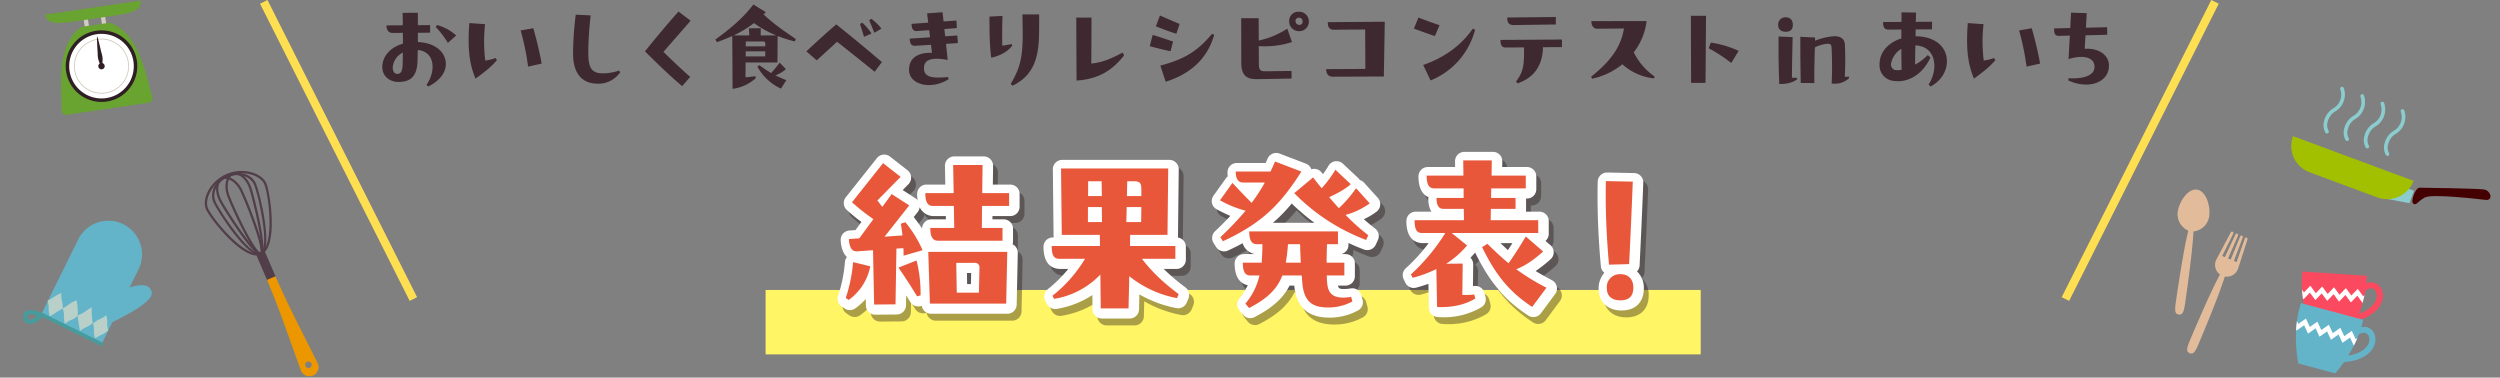 <svg xmlns="http://www.w3.org/2000/svg" width="1203.058" height="181.697"><rect width="100%" height="100%" fill="#808080" stroke="none"/><defs><clipPath id="a"><path fill="none" d="M0 0h66.615v92.779H0z"/></clipPath><clipPath id="b"><path fill="none" d="M0 0h55.513v65.977H0z"/></clipPath><clipPath id="c"><path fill="none" d="M0 0h51.766v55H0z"/></clipPath><clipPath id="d"><path fill="none" d="M0 0h99.177v48.695H0z"/></clipPath><clipPath id="e"><path fill="none" d="M0 0h34.813v78.907H0z"/></clipPath><clipPath id="f"><path fill="none" d="M0 0h41.863v49H0z"/></clipPath><clipPath id="g"><path fill="#3e2930" d="M0 0h830.883v40.589H0z"/></clipPath><clipPath id="h"><path fill="none" d="M0 0h391.889v85.095H0z"/></clipPath><clipPath id="i"><path fill="none" d="M0 0h389.561v81.769H0z"/></clipPath></defs><path fill="#ffdf52" d="m197.137 144.799-72-143 3.572-1.8 72 143Z"/><g clip-path="url(#a)" transform="rotate(9 -455.314 683.274)"><path fill="#513e49" d="M8.291 2.812c7.42-4.674 16.794-3.044 19.61 1.424 2.618 4.158 10.6 29.492 2.921 34.332S3.736 25.279 1.114 21.117C-1.699 16.65.872 7.487 8.291 2.812m21.943 34.817c6.555-4.13-.376-28.209-3.272-32.8C24.431.809 15.591-.478 8.882 3.751s-9.36 12.758-6.829 16.776c2.9 4.594 21.626 21.233 28.181 17.1"/><path fill="#513e49" d="M8.587 3.283C13.813-.011 20.322.893 23.093 5.3c2.144 3.4 13.37 29.717 7.729 33.271S6.288 20.638 4.144 17.24c-2.773-4.4-.78-10.664 4.443-13.957m21.647 34.346c4.383-2.763-5.107-27.029-8.077-31.742C19.707 2 13.887 1.255 9.181 4.221s-6.548 8.541-4.1 12.428c2.97 4.71 20.769 23.742 25.152 20.98"/><path fill="#513e49" d="M6.418 4.755c2.77-1.747 7.325.049 10.316 4.134 1.455 1.986 5.648 8.773 9.174 15.31 6.945 12.882 5.532 13.918 4.928 14.361s-2.017 1.483-12.21-9.022c-5.175-5.336-10.38-11.381-11.833-13.367-3.078-4.2-3.352-9.247-.61-11.258q.115-.084.235-.158m9.42 4.787c-2.713-3.7-6.759-5.378-9-3.733s-1.87 6 .847 9.7c1.413 1.933 6.516 7.859 11.613 13.121 9.367 9.676 10.822 9.058 10.878 9.026s1.076-1.244-5.328-13.092c-3.483-6.443-7.6-13.1-9.012-15.026"/><path fill="#513e49" d="M10.85 1.961c.084-.049.161-.098.246-.14 2.994-1.61 7.438.815 9.894 5.4 1.163 2.172 4.369 9.476 6.949 16.442 5.078 13.723 3.539 14.558 2.874 14.908s-2.207 1.184-10.832-10.639c-4.376-6-8.689-12.711-9.847-14.882-2.395-4.457-2.054-9.342.716-11.089m19.44 35.633c.049-.039 1.237-1.083-3.451-13.708-2.553-6.865-5.695-14.027-6.826-16.14-2.173-4.045-5.937-6.267-8.39-4.948s-2.689 5.679-.517 9.728c1.132 2.109 5.356 8.688 9.669 14.611 7.926 10.884 9.459 10.478 9.515 10.457"/><path fill="#513e49" d="m28.383 38.876 3.767-2.373 7.334 11.64-3.767 2.373z"/><path fill="#ec9600" d="M65.806 85.844C56.847 73.205 47.48 60.837 39.224 47.737l-3.764 2.372c8.26 13.103 15.37 26.888 22.906 40.428a4.367 4.367 0 0 0 6.137 1.578l.081-.049a4.365 4.365 0 0 0 1.223-6.218m-3.4 2.84a1.573 1.573 0 1 1 .489-2.169 1.575 1.575 0 0 1-.489 2.169"/></g><g clip-path="url(#b)" transform="rotate(67 -46.072 96.472)"><path fill="#469c9d" d="M31.584 64.915c1.267-1.429 1.665-4.41-.292-7.845a1 1 0 0 0-1.474-.3c-1.415 1.086-4.245 4.126-3.92 6.621a2.81 2.81 0 0 0 1.828 2.265 3.3 3.3 0 0 0 3.538-.422 3.4 3.4 0 0 0 .321-.318m-1.5-1.323a1.29 1.29 0 0 1-1.592.224c-.5-.21-.592-.46-.62-.679-.125-.979.969-2.7 2.226-3.957.811 1.979.656 3.656-.014 4.413"/><path fill="#63b4c9" d="M38.645 4.326c-2.41.884-3.474 4.693-3.8 8.724l-6.377-7.415A16.191 16.191 0 1 0 3.917 26.75L30.102 57.2l24.554-21.113-7.643-8.887c-.276-4.177-.854-11.438-1.7-15.12-1.229-5.351-2.564-9.259-6.67-7.755"/><path fill="#469c9d" d="M55.216 36.73 30.664 57.85a.855.855 0 1 1-1.113-1.297L54.1 35.438a.857.857 0 0 1 1.116 1.3"/><path fill="#b9d0c9" d="m32.576 53.864-.274-2.542-.452-2.407-.286-2.435-2.419-.757-2.496-.519-2.285-.889.222 2.439.394 2.507.328 2.6 2.5.462 2.266.96Z"/><path fill="#b9d0c9" d="m38.705 48.576-.483-2.5-.013-2.47-.57-2.346-2.314-.953-2.4-.84-2.456-.469.137 2.5.523 2.483.423 2.517 2.417.471 2.266.969Z"/><path fill="#b9d0c9" d="m44.686 43.115-.427-2.311-.046-2.46-.521-2.29-2.34-.665-2.4-.833-2.539-1.061.512 2.691.488 2.493.1 2.682 2.5.664 2.377.59ZM50.86 37.878l-.3-2.373-.146-2.448-.476-2.377-2.446-.576-2.339-1.03-2.366-.583.425 2.394.091 2.554.567 2.462 2.358.568 2.259 1.012Z"/></g><path fill="#d1ccbf" d="m39.914 7.056 2.037-.3 1 6.769-2.038.3zM48.207 5.834l2.037-.3 1 6.769-2.038.3z"/><g clip-path="url(#c)" transform="translate(21.657 .278)"><path fill="#69a330" d="M23.809 8.638c-1.988.294-7.28 1.072-9.955 1.468C3.836 11.581 1.023 10.691 0 6.793c2.218-.329 10.416-1.536 23.035-3.4S43.854.328 46.073.001c.144 4.027-2.291 5.693-12.309 7.168-2.675.4-7.967 1.174-9.955 1.468M24.256 11.672l-6.835 1.006c-12.6 8.888-9.2 30.471-9.447 39.818a2.248 2.248 0 0 0 2.312 2.484l19.919-2.936 19.922-2.936a2.25 2.25 0 0 0 1.5-3.046c-2.938-8.874-5.912-30.522-20.536-35.397Z"/><path fill="#fff" d="M43.392 29.168a16.38 16.38 0 1 1-18.593-13.817 16.38 16.38 0 0 1 18.593 13.817"/><path fill="#2f1f24" d="M29.698 48.594a17.221 17.221 0 1 1 14.527-19.549 17.24 17.24 0 0 1-14.527 19.549m-4.777-32.411a15.539 15.539 0 1 0 17.638 13.109 15.557 15.557 0 0 0-17.638-13.109"/><path fill="#d1ccbf" d="M29.119 44.664a13.25 13.25 0 1 1 11.174-15.04 13.265 13.265 0 0 1-11.174 15.04m-3.8-25.8a12.828 12.828 0 1 0 14.562 10.82 12.84 12.84 0 0 0-14.565-10.818"/><path fill="#2f1f24" d="M27.083 31.571a8.6 8.6 0 0 1-.893-1.68 13 13 0 0 1-.566-1.729 8.3 8.3 0 0 1-.252-1.776c-.016-.6-.021-1.2-.063-1.8l-.121-1.794-.091-1.8c-.047-1.2-.1-2.4-.1-3.61l.207-.03c.338 1.158.636 2.323.939 3.486l.425 1.747.4 1.752c.133.585.3 1.165.459 1.745a8.3 8.3 0 0 1 .273 1.771 13 13 0 0 1-.044 1.82 8.5 8.5 0 0 1-.371 1.867Z"/><path fill="#2f1f24" d="M28.708 31.33a1.537 1.537 0 1 1-1.745-1.3 1.54 1.54 0 0 1 1.745 1.3"/></g><path fill="#ffdf52" d="m995.709 144.799-3.573-1.8 72-143 3.573 1.8Z"/><path fill="#8bccce" d="m1147.74 95.533 11.707 2.265 2.222-6.003-11.039-4.085Z"/><g clip-path="url(#d)" transform="rotate(12.04 374.764 5277.905)"><path fill="#a2c000" d="m11.586 43.525 34.418 5.025a13.54 13.54 0 0 0 15.358-11.442L.143 28.168a13.54 13.54 0 0 0 11.443 15.357"/><path fill="#400" d="M64.812 39.75s27.407-5.523 30.707-5.64 5.387 4.37 1.725 4.73-25.825 2.411-28.879 4.949-3.054 4.689-4.746 4.145-.825-7.55 1.193-8.184"/><path fill="#8bccce" d="M15.55 23.535a.88.88 0 0 1-.511-.263 7.43 7.43 0 0 1-1.783-5.411 9.7 9.7 0 0 1 3.011-6.775 7.65 7.65 0 0 0 1.442-9.708.886.886 0 0 1 1.474-.984A9.456 9.456 0 0 1 17.45 12.4a7.9 7.9 0 0 0-2.425 5.524 5.65 5.65 0 0 0 1.288 4.12.887.887 0 0 1-.763 1.491M25.788 25.03a.88.88 0 0 1-.511-.263 7.43 7.43 0 0 1-1.783-5.411 9.7 9.7 0 0 1 3.011-6.775 7.65 7.65 0 0 0 1.442-9.708.886.886 0 0 1 1.474-.984 9.456 9.456 0 0 1-1.733 12.006 7.9 7.9 0 0 0-2.425 5.524 5.65 5.65 0 0 0 1.288 4.12.887.887 0 0 1-.763 1.491M36.026 26.525a.88.88 0 0 1-.513-.263 7.43 7.43 0 0 1-1.781-5.411 9.7 9.7 0 0 1 3.011-6.775 7.65 7.65 0 0 0 1.444-9.708.885.885 0 1 1 1.472-.984 9.456 9.456 0 0 1-1.733 12.006 7.92 7.92 0 0 0-2.427 5.524 5.66 5.66 0 0 0 1.29 4.12.887.887 0 0 1-.763 1.491M46.265 28.02a.88.88 0 0 1-.511-.263 7.42 7.42 0 0 1-1.783-5.411 9.7 9.7 0 0 1 3.011-6.775 7.65 7.65 0 0 0 1.442-9.708.886.886 0 0 1 1.474-.984 9.456 9.456 0 0 1-1.733 12.007 7.9 7.9 0 0 0-2.425 5.524 5.65 5.65 0 0 0 1.288 4.12.887.887 0 0 1-.763 1.49"/></g><g fill="#e2bc9a" clip-path="url(#e)" transform="translate(1046.748 91.214)"><path d="M16.386 12.76C17.013 8.46 15.171.86 10.51.028 5.8-.501 1.873 6.263 1.25 10.559a8.6 8.6 0 0 0 5.07 9.217C3.929 29.239.9 50.076.3 54.216c-.83 5.476.21 5.541 1.407 5.965 1.271-.065 2.285.169 3.051-5.316.6-4.136 3.626-24.943 4.032-34.707a8.584 8.584 0 0 0 7.6-7.4M30.022 38.659a1.4 1.4 0 0 0 .156-.329l4.6-14.3a.736.736 0 0 0-.4-.9.614.614 0 0 0-.828.374l-4.011 11.4-1.286-.543 4.261-11.29a.693.693 0 0 0-.372-.882.655.655 0 0 0-.86.363l-4.564 11.16-1.286-.543 4.815-11.054a.655.655 0 0 0-.339-.871.7.7 0 0 0-.893.35L23.9 32.521l-1.29-.539 5.37-10.821a.616.616 0 0 0-.309-.856.74.74 0 0 0-.923.335l-5.671 10.69-.017-.006-1.2 2.27a5.68 5.68 0 0 0 1.708 7.288C16.861 49.458 8.7 68.789 7.074 72.635c-2.186 5.092-1.2 5.416-.143 6.127 1.245.259 2.169.742 4.294-4.374 1.624-3.846 9.79-23.181 12.656-32.536a5.686 5.686 0 0 0 6.14-3.193"/></g><g clip-path="url(#f)" transform="translate(1104.828 130.668)"><path fill="#fb4a60" d="M34.11 2.052c-.192 14.772-8.172 27.89-8.172 27.89L7.565 28.725S1.382 14.671 3.142.001z"/><path fill="#fb4a60" d="m28.115 24.048-.7-2.817c7.907-1.973 10.365-5.548 11.125-7.51a4.78 4.78 0 0 0-.174-4.313 2.61 2.61 0 0 0-1.971-1.347h-.026a5.05 5.05 0 0 0-3.661 1.913l-2.141-1.961a7.83 7.83 0 0 1 6-2.849h.058a5.41 5.41 0 0 1 4.164 2.638 7.64 7.64 0 0 1 .461 6.965c-.964 2.482-3.954 6.987-13.132 9.277"/><path fill="#fff" d="m29.781 8.341-3.08 3.214-2.629-3.593-3.08 3.216-2.625-3.593-3.078 3.216-2.628-3.595-3.076 3.217-2.626-3.594-3.078 3.216-.944-1.293c.092 1.438.237 2.839.421 4.188l.3.417 3.082-3.214 2.624 3.593 3.078-3.213 2.63 3.59 3.078-3.216 2.622 3.593 3.08-3.216 2.626 3.595 3.084-3.218 2.548 3.483c.349-1.243.668-2.536.946-3.871l-.646.674Z"/><path fill="#63b4c9" d="M32.4 23.232c-3.064 14.453-13.443 25.767-13.443 25.767L1.171 44.233s-3.332-14.989 1.245-29.035z"/><path fill="#63b4c9" d="m22.238 43.644-.142-2.9c8.144-.4 11.252-3.43 12.378-5.2a4.78 4.78 0 0 0 .668-4.262 2.6 2.6 0 0 0-1.672-1.7l-.026-.008a5.05 5.05 0 0 0-3.962 1.165l-1.72-2.34a7.83 7.83 0 0 1 6.436-1.628l.058.016a5.42 5.42 0 0 1 3.571 3.4 7.64 7.64 0 0 1-.9 6.921c-1.43 2.248-5.237 6.085-14.686 6.546"/><path fill="#fff" d="m28.808 32.596-1.883-4.038-3.645 2.556-1.877-4.036-3.646 2.557-1.879-4.036-3.643 2.554-1.878-4.035-3.643 2.556-1.878-4.036-3.645 2.556-.676-1.447a57 57 0 0 0-.4 4.19l.217.469 3.643-2.559 1.882 4.035 3.64-2.557 1.879 4.036 3.645-2.556 1.879 4.036 3.645-2.556 1.877 4.036 3.647-2.556 1.822 3.91a59 59 0 0 0 1.68-3.611Z"/></g><g fill="#3e2930" clip-path="url(#g)" transform="translate(183.982 2.155)"><path d="M17.11 18.082c8.556.342 13.467 5.01 13.467 10.6 0 3.84-2.723 7.973-8.459 10.791l-.875-.728c4.813-7.1 3.938-16-4.18-16.868l-.147 5.636c-.292 8.267-4.521 9.773-9.334 9.773C4.277 37.287 0 35.1 0 30.092c0-5.152 3.838-9.481 9.915-11.232 0-1.748 0-3.5-.05-5.2l-4.908.047c-1.8 0-2.965-1.262-2.965-3.643l7.873-.05c0-1.264-.047-4.424-.095-5.978l7.339-.05V9.97l5.883-.05v3.646l-5.883.047ZM9.771 29.07c.047-1.653.095-3.693.095-5.93A8.71 8.71 0 0 0 5 30.337c0 1.651.731 3.062 2.187 3.062 1.7 0 2.481-1.267 2.579-4.329M26.347 9.917a21.5 21.5 0 0 1 9.187 5.008l-3.985 3.545a44 44 0 0 0-5.883-7.681ZM54.51 25.765l.631 1.02c-2.721 3.257-6.075 5.833-10.3 8.9-2.19-5.3-3.307-10.649-3.307-18.521 0-2.481.1-5.2.339-8.217l7.586.534a73 73 0 0 0 .095 17.5 24.2 24.2 0 0 0 4.96-1.214m18.129-14.344a174 174 0 0 1 4.035 17.018l-6.514 1.456a125 125 0 0 0-3.6-17.4ZM100.27 5.249a169 169 0 0 0-1.167 17.357c0 7.631 1.264 10.546 7.195 10.546a23.7 23.7 0 0 0 7.584-1.359l.584.825a12.63 12.63 0 0 1-10.841 5.494c-7.778 0-11.86-5.252-11.86-14.586a168 168 0 0 1 1.311-18.619ZM148.361 7.827l-13.078 14.97c4.182 4.085 7.875 7.684 12.883 12.058l-3.89 4.424c-5.638-4.716-11.521-10.4-17.888-16.721 5.444-6.761 9.818-12.01 16.14-19.158ZM183.474 4.809c5.055 4.621 8.8 7.245 15.506 11.813l-.484 1.17a68 68 0 0 1-8.264-2.626l-.1 12.736h-15.311l-.047 7.147c1.459-.1 2.965-.292 4.666-.536l.342.875a20.2 20.2 0 0 1-11.232 5.2l-.145-25.422c-2.334 1.07-4.813 2.042-7.389 2.965l-.728-1.264c6.322-4.618 12.929-9.818 18.276-16.868l5.98 3.693Zm-1.359 6.614-.05 3.451h7.486a48 48 0 0 1-10.7-5.933 51 51 0 0 1-9.771 5.933h7.486l-.147-3.4Zm-7.2 6.369-.047 2.332h9.432V18.81c0-.678-.342-1.017-1.07-1.017Zm-.047 4.763v2.431h9.382l.05-2.431Zm19.347 8.556a16.3 16.3 0 0 1-5.055 3.012c1.7.828 3.451 1.606 5.249 2.287l-2.576 4.082a24.7 24.7 0 0 1-11.323-10.547l.923-.778a51 51 0 0 0 5.688 3.84c1.408-1.608 2.673-3.062 4.089-5.008ZM236.915 32.376c-3.062-2.529-14.828-11.913-18.089-14.439-.923.875-8.12 7.439-9.773 8.945l-5-4.327c5.054-4.715 9.573-8.847 14.388-12.979 7.292 5.786 15.506 12.639 21.973 18.132Zm-5.1-16.821c-.633-2.042-1.264-4.082-1.945-6.172l1.07-.636a25 25 0 0 1 4.471 5.252Zm4.958-1.945c-.825-2.04-1.8-4.424-2.479-6.027l1.07-.681a24.6 24.6 0 0 1 4.81 4.716ZM272.223 34.902l.292 1.02a17.6 17.6 0 0 1-9.432 2.868c-5.3 0-9.626-2.723-9.626-7.389 0-5.494 4.182-8.409 11.038-8.117l-.439-3.888-7.681.484c-2.09.147-2.529-1.653-2.576-3.449l9.771-.636-.389-3.449-5.93.436c-2.187.147-2.432-1.6-2.626-3.451l8.07-.584-.534-4.471 7.436-.534.486 4.421 6.222-.436.147 3.646-5.98.439.389 3.5 5.836-.389.289 3.646-5.736.389.825 7.728c-7.192-1.262-11.519-.631-11.422 4.229.095 3.938 3.791 4.766 11.569 3.988M303.107 19.832c-2.382 3.112-6.125 4.913-10.062 5.788-.828-5.544-.875-12.886-.875-19.788l6.272-.339c-.195 5.541-.195 10.841-.1 14.339a93 93 0 0 0 4.521-.775Zm12.98-15.067c0 1.9 0 7.825-.05 9.476-.194 11.329-2.526 19.836-12.736 24.843l-.923-.825c4.277-7.245 5.591-12.008 5.783-22.023.05-2.868-.047-7.631-.145-11.471ZM356.934 24.548c-4.763 5.977-11.033 11.329-22.848 12.057l-.147-30.291h7.342l-.1 22.117c5.638-.534 10.013-2.623 15.117-5.3ZM370.708 14.632c4.035 1.262 5.494 1.751 9.821 3.21l-1.221 4.666c-4.035-.875-7.05-1.653-10.015-2.432Zm3.5-9.334c1.214.534 7.681 3.357 9.479 4.085l-1.6 4.716c-3.5-1.12-6.369-2.19-9.821-3.6Zm.195 24.113c11.18-2.965 17.693-6.661 24.841-15.267l1.07.489c-3.506 12.149-12.106 18.96-23.336 22.556ZM437.516 31.987l.047 3.646c-4.082.1-13.369.289-16.965.289-4.424 0-7.245-1.556-7.245-7.825l-.047-21.487h8.409l.05 10.743a40.3 40.3 0 0 0 13.71-5.735l2.284 6.464a42.3 42.3 0 0 1-15.994 1.945l.047 8.264c0 3.451.731 3.888 3.4 3.84Zm8.359-23.72a4.576 4.576 0 0 1-4.763 4.569 4.657 4.657 0 0 1-4.713-4.716 4.38 4.38 0 0 1 4.763-4.619 4.63 4.63 0 0 1 4.713 4.766m-3.012-.05a1.725 1.725 0 0 0-2.576-1.653c-1.07.392-1.023 1.945-.436 2.579a1.85 1.85 0 0 0 2.379.436 1.53 1.53 0 0 0 .634-1.362M482.4 8.311l-.439 26.347-24.549.1c-2.576 0-3.207-1.851-3.207-3.646l18.861-.1-.1-18.96-15.07.1c-2.576 0-2.915-1.9-2.915-3.646ZM498.603 6.314c3.5 1.312 6.756 2.526 10.16 3.646l-2.238 5.254a348 348 0 0 1-10.112-3.6Zm2.284 22.8c9.868-3.449 18.035-9.09 23.868-17.452l1.117.436a36 36 0 0 1-21.436 24.457ZM538.09 17.061l29.6-.195-.047 3.646-9.093.047c-.242 8.848-4.277 14.681-12.25 17.4l-.731-.875c3.549-4.813 3.938-7.534 3.843-16.432l-8.948.05c-2.04 0-2.379-1.9-2.379-3.357Zm26.639-7.439-20.32.292c-2.576 0-3.065-1.6-3.065-3.643l23.385-.244ZM611.95 35.583a27.2 27.2 0 0 1-15.217-6.806 34.9 34.9 0 0 1-14.534 6.953l-.486-.973c9.14-7.342 14.245-13.953 15.8-23.19l-12.98.1c-2.04-.047-2.721-1.993-2.721-3.646l26.591-.05a30.7 30.7 0 0 1-6.176 15.066 30.8 30.8 0 0 0 10.015 11.616ZM629.806 37.723l-.1-32.28h7.289l-.242 32.28Zm19.347-9.579a79.4 79.4 0 0 0-10.891-7.095l1.07-2.723a50.6 50.6 0 0 1 13.369 3.985ZM671.728 9.82a3.42 3.42 0 0 1 3.646-3.646c2.187 0 3.4 1.409 3.4 3.6s-1.12 3.354-3.4 3.354c-2.334 0-3.646-1.117-3.646-3.3m.534 28.439c-.339-7.342-.436-14.828-.339-22.848l6.756.289c-.145 6.272-.339 14.828-.339 19.544.923.047 1.556.047 2.429.047l.147.631c-2.09 1.653-4.91 2.337-8.312 2.337ZM705.859 35.436a9.8 9.8 0 0 1-7.242 2.676 9 9 0 0 1-1.167-.05 172 172 0 0 0-.05-17.5c-.1-1.264-.631-1.653-1.8-1.653a15.8 15.8 0 0 0-6.222 1.751c-.195 5.978-.339 11.716-.245 17.16l-6.561-.047c-.1-5.736-.195-11.863-.195-18.135v-4.083l7.1.336-.047 1.556a30.7 30.7 0 0 1 9.382-2.187c3.012 0 4.86 1.362 5.008 3.938a152 152 0 0 1-.05 15.606 9.2 9.2 0 0 0 1.945-.1ZM745.105 39.47l-1.023-.923c4.863-7.436 3.746-18.424-6.319-18.863-.1 3.4-.147 6.564-.147 9.24a25 25 0 0 0 6.074-4.577l1.314 1.17c-4.668 9.868-12.736 12.444-18.719 11.082a7.43 7.43 0 0 1-5.786-7.389v-.383c0-6.322 4.669-10.649 10.5-12.494v-4.28l-6.222.047c-2.187 0-2.576-1.556-2.576-3.646l8.848-.047V3.789l7 .1-.095 4.471 7.823-.047-.047 3.646-7.828.047-.095 3.307c9.043-.05 15.115 4.813 15.115 12.058 0 4.521-2.571 9.234-7.823 12.1m-13.953-8.07c-.1-2.623-.147-6.272-.147-10.062a10.59 10.59 0 0 0-4.86 6.564 2.874 2.874 0 0 0 1.653 3.6 8.8 8.8 0 0 0 3.354-.1M775.601 25.765l.633 1.02c-2.723 3.257-6.077 5.833-10.307 8.9-2.187-5.3-3.3-10.649-3.3-18.521 0-2.481.1-5.2.339-8.217l7.584.534a73 73 0 0 0 .1 17.5 24.2 24.2 0 0 0 4.958-1.214m18.124-14.344a174 174 0 0 1 4.035 17.018l-6.514 1.456a125 125 0 0 0-3.6-17.4ZM830.883 29.509c0 5.541-4.716 9.04-10.988 9.04a20.2 20.2 0 0 1-8.6-2.04l.195-1.023c6.9.392 12.738-1.117 12.444-5.83-.289-5.01-7.047-5.155-12.491-3.357l.631-11.327-5.347.145c-1.848-.047-2.237-1.409-2.237-2.965v-.631l7.778-.195.389-7.389 7.536.242-.392 7 10.21-.239.05 3.643-10.452.244-.389 6.514c6.417-.486 11.471 2.771 11.666 7.728Z"/></g><path fill="#fff565" d="M368.423 139.54h450v31h-450z"/><g clip-path="url(#h)" transform="translate(402.277 72.289)"><g clip-path="url(#h)"><g fill="#231815" clip-path="url(#i)" opacity=".39" style="mix-blend-mode:multiply;isolation:isolate" transform="translate(2.328 3.326)"><path d="M5.28 71.472a72.3 72.3 0 0 0 3.522-17.253l8.272 2.021a25.98 25.98 0 0 1-10.385 16.2Zm28.7-36.441a57.8 57.8 0 0 1 8.273 13.467l-9.158 2.642c0-1.232 0-2.464-.089-3.609l-3.344.176-.44 26.848-10.3.088-.527-26.144-7.569.528c-2.465.176-3.785-1.584-4.05-5.9l5.019-.35 6.778-9.242a101 101 0 0 1-10.3-8.1L23.236 6.599l8.451 6.6-11.179 11.357c.792 1.056 1.585 2.113 2.376 3.081l4.49-6.162 8.451 5.458-11.884 15.052 8.625-.617c-.176-1.672-.44-3.521-.791-5.634Zm5.37 18.4a65.2 65.2 0 0 1 1.931 16.809l-1.673.44c-2.552-4.137-5.017-8.1-8.977-13.819ZM71.121 7.48l-.177 13.56h12.941v6.162H70.856l-.087 10.558h9.946v6.162H49.643c-2.465 0-3.7-1.849-3.7-6.162h11.53l-.176-10.564h-10.03c-2.465 0-3.7-1.673-3.7-6.162h13.646L56.95 7.48ZM44.979 49.291h38.026L82.476 74.2H45.77Zm13.467 5.282.264 14.347h10.65l.264-12.059a2.1 2.1 0 0 0-2.2-2.288Z"/><path d="M18.922 79.14a4.5 4.5 0 0 1-4.5-4.409l-.064-3.158a29.3 29.3 0 0 1-5.078 4.544 4.5 4.5 0 0 1-5.141.031L2.73 75.18a4.5 4.5 0 0 1-1.7-5.184 67.3 67.3 0 0 0 3.286-16.132 4.5 4.5 0 0 1 .961-2.442c-1.527-1.466-2.741-3.925-2.992-8.017a4.5 4.5 0 0 1 4.176-4.765l2.937-.206 2.864-3.906a89 89 0 0 1-7.038-5.781 4.5 4.5 0 0 1-.475-6.107L19.712 3.8a4.5 4.5 0 0 1 6.294-.747l8.451 6.6a4.5 4.5 0 0 1 .437 6.7l-2.779 2.827 6.151 3.973a4.5 4.5 0 0 1 1.023.909 19.5 19.5 0 0 1-.219-3.026 4.5 4.5 0 0 1 4.5-4.5h9.055l-.174-8.968a4.5 4.5 0 0 1 4.5-4.587h14.17a4.5 4.5 0 0 1 4.5 4.559l-.118 9h8.382a4.5 4.5 0 0 1 4.5 4.5v6.162a4.5 4.5 0 0 1-4.5 4.5h-8.566l-.013 1.564h5.409a4.5 4.5 0 0 1 4.5 4.5v6.162a4.5 4.5 0 0 1-.2 1.341 4.5 4.5 0 0 1 2.492 4.123l-.529 24.909a4.5 4.5 0 0 1-4.5 4.4H45.77a4.5 4.5 0 0 1-4.448-3.818l-.569.15a4.5 4.5 0 0 1-4.974-1.99 564 564 0 0 0-1.978-3.188l-.078 4.773a4.5 4.5 0 0 1-4.461 4.426l-10.3.086Zm3.31-32.993a4.5 4.5 0 0 1 .662 2.26l.438 21.7 1.463-.016.368-22.459a4.5 4.5 0 0 1 .193-1.237l-1.095.078a4.5 4.5 0 0 1-2.028-.325ZM73.795 69.7h4.277l.338-15.909h-4.961a7.1 7.1 0 0 1 .675 3.069l-.265 12.158a4.5 4.5 0 0 1-.064.682m-23.664 0h4.149a4.5 4.5 0 0 1-.067-.7l-.264-14.347a4.5 4.5 0 0 1 .068-.865h-4.39Zm13-5.281h1.83l.117-5.347H63.03Zm-44.736-20.42a4.5 4.5 0 0 1 1.708.337q-.073-.12-.14-.245a4.5 4.5 0 0 1 .445-4.894l8.817-11.168-.721-.465-1.985 2.724a4.5 4.5 0 0 1-3.511 1.852h-.16a4.5 4.5 0 0 1-.649 4.059l-5.817 7.933 1.7-.119q.157-.014.313-.014m43.264-4.577h4.928a4.5 4.5 0 0 1-.318-1.7l.087-10.563a4.49 4.49 0 0 1 1.264-3.091 4.5 4.5 0 0 1-1.176-3.093l.118-9h-5.024l.174 8.968a4.5 4.5 0 0 1-1.176 3.121 4.49 4.49 0 0 1 1.264 3.053l.176 10.563a4.5 4.5 0 0 1-.317 1.742m-24.224-7.268q.052.063.1.127c1.533 1.986 2.787 3.673 3.911 5.354a4.5 4.5 0 0 1 4.5-4.376h6.955l-.026-1.564h-5.608a7.44 7.44 0 0 1-6.969-4.27 4.5 4.5 0 0 1-.941 2.295Zm-22.953-7.3a99 99 0 0 0 1.9 1.505 4.5 4.5 0 0 1 .916-4.961l7.641-7.758-.956-.747ZM164.683 71.561a52 52 0 0 1-22.975-10.564l-.352 15.492h-13.379l-.176-16.283a39.4 39.4 0 0 1-22.269 11.711l-.793-1.5a65.4 65.4 0 0 0 15.669-17.782h-12.323c-2.466 0-3.7-1.32-3.7-6.16h23.242l-.089-5.37h-18.311l-.354-31.952h51.583l-.353 31.952h-17.955l-.086 5.37h21.827v6.16h-16.106c5.545 7.043 10.385 11.443 17.692 16.989Zm-36.177-43.835h-6.691v7.218h6.778Zm0-5.282-.089-7.13h-6.512v7.13Zm11.97 5.282-.175 7.218h7.126l.089-7.218Zm7.043-5.282v-3.081c0-2.816-.44-4.049-3.433-4.049h-3.345l-.176 7.13Z"/><path d="M141.356 80.99h-13.379a4.5 4.5 0 0 1-4.5-4.451l-.074-6.838a44.7 44.7 0 0 1-17.055 6.638 4.5 4.5 0 0 1-4.792-2.322l-.793-1.5a4.5 4.5 0 0 1 1.153-5.6 65.4 65.4 0 0 0 9.911-9.782h-3.742c-3.74 0-8.2-1.849-8.2-10.66a4.5 4.5 0 0 1 4.5-4.5h.426a4.5 4.5 0 0 1-.084-.82l-.354-31.952a4.5 4.5 0 0 1 4.5-4.55h51.583a4.5 4.5 0 0 1 4.5 4.55l-.353 31.952a4.5 4.5 0 0 1-.092.863 4.5 4.5 0 0 1 3.877 4.457v6.16a4.5 4.5 0 0 1-4.5 4.5h-6.156a98 98 0 0 0 10.462 8.9 4.5 4.5 0 0 1 1.445 5.287l-.792 1.937a4.5 4.5 0 0 1-5.014 2.716 56.9 56.9 0 0 1-17.816-6.6l-.164 7.21a4.5 4.5 0 0 1-4.497 4.405m-8.928-9h4.529l.252-11.094a4.5 4.5 0 0 1 7.31-3.412q1.8 1.444 3.715 2.7a101 101 0 0 1-3.987-4.767 4.5 4.5 0 0 1-.647-4.444h-1.538a4.5 4.5 0 0 1-4.5-4.572l.086-5.37a4.5 4.5 0 0 1 .56-2.106 4.5 4.5 0 0 1-2.406-4.093l.175-7.218a4.48 4.48 0 0 1 .9-2.594 4.5 4.5 0 0 1-.811-2.69l.176-7.13a4.5 4.5 0 0 1 .315-1.551h-3.958a4.5 4.5 0 0 1 .316 1.605l.089 7.13a4.5 4.5 0 0 1-.856 2.7 4.5 4.5 0 0 1 .856 2.587l.087 7.218a4.5 4.5 0 0 1-1.837 3.681 4.5 4.5 0 0 1 .78 2.46l.089 5.37a4.5 4.5 0 0 1-4.5 4.575h-3.035a4.5 4.5 0 0 1-.305 3.945 65 65 0 0 1-3.927 5.9 41 41 0 0 0 4.236-3.771 4.5 4.5 0 0 1 7.706 3.109Zm19.184-35.385h4.042l.254-22.952h-5.329a9.95 9.95 0 0 1 1.44 5.71v3.081a4.48 4.48 0 0 1-.856 2.641 4.5 4.5 0 0 1 .856 2.7l-.089 7.218a4.5 4.5 0 0 1-.317 1.602Zm-37.933 0h3.948a4.5 4.5 0 0 1-.317-1.662v-7.217a4.48 4.48 0 0 1 .9-2.7 4.5 4.5 0 0 1-.812-2.579v-7.13a4.5 4.5 0 0 1 .317-1.662h-4.288ZM224.532 10.649c-10.21 16.108-19.277 25-37.761 33.537l-1.233-1.937a151 151 0 0 0 12.143-12.763 51 51 0 0 1-12.322-5.018l5.986-8.361c2.9 3.081 5.9 6.25 9.242 9.594a78 78 0 0 0 6.336-9.77h-10.471c-2.464 0-3.521-2.025-3.521-5.282h16.724a78 78 0 0 0 2.2-4.841Zm23.942 60.3.617 2.2a24.04 24.04 0 0 1-11.71 2.901c-7.923 0-11.706-3.169-12.411-11.971l-.264-3.433h-9.325c-2.645 6.777-7.4 11.177-16.024 15.667l-1.76-2.112a32.3 32.3 0 0 0 6.776-13.555h-4.312c-2.465 0-3.7-1.5-3.7-6.162h9.066c.176-2.641.353-5.546.353-8.891h-2.641c-2.465 0-3.7-1.672-3.7-6.162h42.692v6.162h-5.282c-.088 3.081-.176 6.162-.176 8.891h8.539v6.162h-8.451c0 1.408.088 2.553.176 3.521.44 6.074 3.873 8.009 11.53 6.778m-24.206-16.46c-.176-2.9-.264-5.546-.352-8.891h-5.81c-.264 3.345-.616 6.25-1.056 8.891Zm32.48-13.2-1.056 2.288a95.5 95.5 0 0 1-34.593-22.534l9.067-7.569a155 155 0 0 0 4.137 5.194 53.6 53.6 0 0 0 6.6-8.891l7.395 6.954c-2.818 2.553-6.6 4.49-10.388 6.25 1.585 1.849 3.17 3.7 4.666 5.282a57 57 0 0 0 8.275-9.594l6.6 7.306a37.3 37.3 0 0 1-11.621 5.546 95.4 95.4 0 0 0 10.915 9.77"/><path d="M211.857 1.307a4.5 4.5 0 0 1 1.6.3l12.675 4.841a4.5 4.5 0 0 1 2.649 2.737 4.5 4.5 0 0 1 4.959 1.556q.3.4.6.786a36 36 0 0 0 2.641-3.964 4.5 4.5 0 0 1 7.005-1.073l7.395 6.954a4.5 4.5 0 0 1 .735.9 4.5 4.5 0 0 1 2.073 1.3l6.6 7.306a4.5 4.5 0 0 1-.609 6.595 33 33 0 0 1-6.139 3.655 100 100 0 0 0 5.457 4.523 4.5 4.5 0 0 1 1.333 5.446l-1.05 2.285a4.5 4.5 0 0 1-5.669 2.327q-3.817-1.434-7.472-3.153v.966a4.5 4.5 0 0 1-3.509 4.391h2.09a4.5 4.5 0 0 1 4.5 4.5v6.162a4.5 4.5 0 0 1-4.5 4.5h-3.629c.285 1.426.948 1.651 2.988 1.651a20.3 20.3 0 0 0 3.182-.3 4.5 4.5 0 0 1 5.047 3.227l.617 2.2a4.5 4.5 0 0 1-2.045 5.098 28.3 28.3 0 0 1-14 3.527c-10.27 0-15.783-5.041-16.833-15.4h-2.263c-3.143 6.142-8.24 10.677-16.853 15.159a4.5 4.5 0 0 1-5.534-1.111l-1.76-2.112a4.5 4.5 0 0 1-.043-5.71 30.5 30.5 0 0 0 4.086-6.412c-2.917-.6-6.32-2.926-6.32-10.476a4.5 4.5 0 0 1 4.5-4.5h4.82v-.11a7.38 7.38 0 0 1-5.459-5.118 130 130 0 0 1-7.071 3.515 4.5 4.5 0 0 1-5.683-1.669l-1.233-1.937a4.5 4.5 0 0 1 .716-5.7 152 152 0 0 0 7.343-7.365c-2.332-.973-4.5-2.07-6.553-3.162a4.5 4.5 0 0 1-1.545-6.592l5.986-8.361a4.5 4.5 0 0 1 .852-.9 17 17 0 0 1-.109-1.94 4.5 4.5 0 0 1 4.5-4.5h13.874c.306-.684.6-1.377.9-2.087a4.5 4.5 0 0 1 4.158-2.755m5.834 11.546-3.459-1.321q-.27.567-.553 1.131a4.5 4.5 0 0 1-2.387 2.177 4.5 4.5 0 0 1-.423 3.258 83 83 0 0 1-6.429 9.973 77 77 0 0 0 13.251-15.218m15.721 10.217a4.5 4.5 0 0 1-2.568-1.532q-.664-.8-1.353-1.648l-1.666 1.391a91 91 0 0 0 8.873 7.172 287 287 0 0 1-2.2-2.553 4.5 4.5 0 0 1-1.086-2.83m-3.121 11.862a100 100 0 0 1-10.954-9.3 76 76 0 0 1-9.065 9.3Zm-16.367 9h-3.956a4.5 4.5 0 0 1 .317 1.662c0 3.457-.181 6.46-.363 9.19a4.5 4.5 0 0 1-1.828 3.329 4.5 4.5 0 0 1 .663 3.555q-.334 1.435-.758 2.793a19.3 19.3 0 0 0 3.186-5.448 4.5 4.5 0 0 1 1.969-2.278 4.5 4.5 0 0 1-.542-2.989c.421-2.526.756-5.305 1.009-8.505a4.5 4.5 0 0 1 .302-1.309Zm18.749 0H228.1a4.5 4.5 0 0 1 .315 1.543c.086 3.287.172 5.882.345 8.737a4.5 4.5 0 0 1-1.007 3.12 4.5 4.5 0 0 1 1.442 2.969l.264 3.433c.431 5.384 1.835 7.177 5.228 7.662a13.44 13.44 0 0 1-2.232-6.9 41 41 0 0 1-.188-3.846 4.48 4.48 0 0 1 1.177-3.034 4.49 4.49 0 0 1-1.265-3.128c0-2.768.089-5.894.178-9.019a4.5 4.5 0 0 1 .315-1.537ZM302.162 54.924l-.176 15.052a31.5 31.5 0 0 0 5.721-.177l.528 1.937c-4.049 2.464-9.417 4.137-16.372 4.137a16 16 0 0 1-2.024-.088l-.352-18.22a60.5 60.5 0 0 1-11.44 4.225l-.792-1.673a94.3 94.3 0 0 0 16.549-19.893h-11.095c-2.465 0-3.7-1.321-3.7-6.162h23.766l-.088-5.458h-9.68c-2.465 0-3.433-1.76-3.433-5.281h13.027v-4.578h-14.083c-2.465 0-3.7-1.585-3.7-6.162h17.693l-.088-7.307h13.734l-.088 7.307h16.46v6.162h-16.636l-.087 4.577H327.6v5.283h-11.883l-.088 5.458h22.886v6.162h-41.634l7.392 5.986a45 45 0 0 1-10.033 8.8Zm40.314 11.621-6.867 9.242c-11.354-7.481-17.692-15.668-24.117-28.783l2.553-1.584c3.873 3.785 7.13 6.866 10.21 9.329 2.9-4.137 5.282-7.832 8.273-12.851l8.363 7.219c-4.4 3.873-7.923 6.514-12.939 8.539a107 107 0 0 0 14.524 8.889"/><path d="M291.862 80.373a21 21 0 0 1-2.582-.123 4.5 4.5 0 0 1-3.941-4.378l-.224-11.573a88 88 0 0 1-5.873 1.828 4.5 4.5 0 0 1-5.267-2.412l-.792-1.673a4.5 4.5 0 0 1 1.038-5.253 82.8 82.8 0 0 0 10.992-12.065h-2.505c-3.739 0-8.2-1.85-8.2-10.662a4.5 4.5 0 0 1 4.5-4.5h7.5a12 12 0 0 1-1.434-6.238 4.5 4.5 0 0 1 .06-.734c-2.467-1.069-4.813-3.733-4.813-10a4.5 4.5 0 0 1 4.5-4.5h13.139l-.033-2.752a4.5 4.5 0 0 1 4.5-4.554h13.73a4.5 4.5 0 0 1 4.5 4.554l-.033 2.753h11.905a4.5 4.5 0 0 1 4.5 4.5v6.154a4.5 4.5 0 0 1-4.5 4.5h-.429v5.36a4.5 4.5 0 0 1-.1.958h6.516a4.5 4.5 0 0 1 4.5 4.5v6.162a4.49 4.49 0 0 1-1.575 3.419l2.392 2.065a4.5 4.5 0 0 1 .032 6.785 66 66 0 0 1-7.169 5.637c2.587 1.583 5.172 2.987 7.9 4.441a4.5 4.5 0 0 1 1.5 6.655l-6.867 9.242a4.5 4.5 0 0 1-6.088 1.074c-11.456-7.549-18.4-15.774-25.546-30.284q-1.091 1.275-2.258 2.469l.015.015a4.5 4.5 0 0 1 1.317 3.234l-.122 10.436q.257-.028.5-.064a4.5 4.5 0 0 1 5.009 3.267l.528 1.937a4.5 4.5 0 0 1-2 5.028 35.46 35.46 0 0 1-18.722 4.792m2.163-20.866.228 11.789a32 32 0 0 0 3.329-.391 4.5 4.5 0 0 1-.1-.982l.122-10.449-3.318.037q-.128.003-.261-.004m32.469 2.655a54 54 0 0 0 8.114 7.425l1.166-1.569a96 96 0 0 1-9.28-5.856m-30.6-16.947a117 117 0 0 1-4.67 6.457 4.5 4.5 0 0 1 .582-.445 40 40 0 0 0 5.86-4.577Zm37.715 3.558q-.305.489-.608.968.463-.335.929-.69Zm-13.814-4.049a169 169 0 0 0 3.573 3.34c.721-1.089 1.432-2.19 2.157-3.34Zm-12.836-9h4.488a4.5 4.5 0 0 1-.317-1.734l.088-5.458a4.48 4.48 0 0 1 .9-2.629 4.5 4.5 0 0 1-.811-2.664l.087-4.577a4.49 4.49 0 0 1 1.31-3.089 4.5 4.5 0 0 1-1.134-3.041l.033-2.753h-4.622l.033 2.752a4.5 4.5 0 0 1-1.176 3.088 4.49 4.49 0 0 1 1.265 3.128v4.577a4.48 4.48 0 0 1-.812 2.58 4.5 4.5 0 0 1 .9 2.628l.088 5.458a4.5 4.5 0 0 1-.319 1.734ZM372.575 55.453c-.968-10.65-1.584-22.094-1.584-32.833 0-2.552 0-5.017.088-7.392l12.939.263c-.7 17.429-.969 23.239-1.761 39.7Zm-1.056 11.178a6.19 6.19 0 0 1 6.426-6.6c3.962-.088 6.338 2.465 6.338 6.427 0 4.049-1.936 6.16-6.25 6.16-4.049 0-6.514-1.937-6.514-5.986"/><path d="M378.033 77.113c-6.691 0-11.014-4.116-11.014-10.486a11.17 11.17 0 0 1 2.779-7.637 4.5 4.5 0 0 1-1.7-3.134c-1.048-11.535-1.6-23.029-1.6-33.241 0-2.609 0-5.13.091-7.559a4.5 4.5 0 0 1 4.588-4.333l12.939.263a4.5 4.5 0 0 1 4.4 4.681c-.7 17.444-.97 23.259-1.762 39.733a4.5 4.5 0 0 1-1.254 2.906 10.85 10.85 0 0 1 3.286 8.15c0 6.675-4.022 10.657-10.753 10.657m.109-12.589c-1.314.028-2.123.4-2.123 2.1 0 1.111 0 1.486 2.014 1.486a3.3 3.3 0 0 0 1.559-.241 3.7 3.7 0 0 0 .191-1.42c.003-1.922-.835-1.922-1.641-1.922Zm-2.647-44.711v2.8c0 8.706.415 18.383 1.205 28.219l1.266-.035c.576-12.033.858-18.286 1.373-30.908Z"/></g><path fill="#fff" d="M5.279 71.474a72.3 72.3 0 0 0 3.522-17.255l8.272 2.025a25.98 25.98 0 0 1-10.385 16.2Zm28.7-36.442a57.8 57.8 0 0 1 8.273 13.467l-9.153 2.64c0-1.232 0-2.464-.089-3.609l-3.344.176-.44 26.848-10.3.088-.528-26.142-7.569.528c-2.465.176-3.785-1.584-4.05-5.9l5.018-.352 6.778-9.242a101 101 0 0 1-10.3-8.1l14.96-18.835 8.451 6.6-11.179 11.357c.792 1.056 1.585 2.113 2.376 3.081l4.49-6.162 8.451 5.458L23.94 41.985l8.625-.617c-.176-1.672-.44-3.521-.791-5.634Zm5.37 18.4a65.2 65.2 0 0 1 1.93 16.807l-1.673.44c-2.552-4.137-5.017-8.1-8.977-13.819ZM71.12 7.48l-.177 13.555h12.936v6.162H70.855l-.087 10.564h9.945v6.162H49.642c-2.465 0-3.7-1.849-3.7-6.162h11.537l-.176-10.564H47.266c-2.465 0-3.7-1.673-3.7-6.162h13.646L56.949 7.48ZM44.979 49.291h38.025L82.479 74.2h-36.71Zm13.466 5.283.264 14.347h10.65l.264-12.059a2.1 2.1 0 0 0-2.2-2.288Z"/><path fill="#fff" d="M18.921 79.141a4.5 4.5 0 0 1-4.5-4.409l-.062-3.158a29.3 29.3 0 0 1-5.08 4.544 4.5 4.5 0 0 1-5.141.031l-1.409-.968a4.5 4.5 0 0 1-1.7-5.184 67.3 67.3 0 0 0 3.286-16.133 4.5 4.5 0 0 1 .964-2.442c-1.53-1.465-2.744-3.924-3-8.017a4.5 4.5 0 0 1 4.177-4.765l2.937-.206 2.864-3.906a89 89 0 0 1-7.038-5.781 4.5 4.5 0 0 1-.475-6.109L19.711 3.8a4.5 4.5 0 0 1 6.294-.747l8.451 6.6a4.5 4.5 0 0 1 .437 6.7l-2.779 2.823 6.151 3.973a4.5 4.5 0 0 1 1.023.909 19.5 19.5 0 0 1-.219-3.026 4.5 4.5 0 0 1 4.5-4.5h9.055l-.174-8.968a4.5 4.5 0 0 1 4.5-4.587h14.17a4.5 4.5 0 0 1 4.5 4.559l-.118 9h8.377a4.5 4.5 0 0 1 4.5 4.5v6.162a4.5 4.5 0 0 1-4.5 4.5h-8.561l-.013 1.564h5.408a4.5 4.5 0 0 1 4.5 4.5v6.162a4.5 4.5 0 0 1-.2 1.341 4.5 4.5 0 0 1 2.492 4.123l-.529 24.909a4.5 4.5 0 0 1-4.5 4.4H45.769a4.5 4.5 0 0 1-4.448-3.818l-.569.15a4.5 4.5 0 0 1-4.973-1.987 507 507 0 0 0-1.98-3.188l-.078 4.773a4.5 4.5 0 0 1-4.461 4.426l-10.3.088Zm3.31-32.993a4.5 4.5 0 0 1 .662 2.26l.438 21.7 1.463-.012.368-22.459a4.5 4.5 0 0 1 .193-1.237l-1.095.078a4.5 4.5 0 0 1-2.028-.33ZM73.791 69.7h4.278l.338-15.909h-4.959a7.1 7.1 0 0 1 .675 3.069l-.265 12.158a4.5 4.5 0 0 1-.066.682Zm-23.664 0h4.152a4.5 4.5 0 0 1-.067-.7l-.264-14.347a4.5 4.5 0 0 1 .068-.865h-4.39Zm13-5.281h1.83l.117-5.347h-2.045Zm-44.733-20.42a4.5 4.5 0 0 1 1.708.337q-.073-.12-.14-.245a4.5 4.5 0 0 1 .445-4.894l8.817-11.168-.721-.465-1.985 2.724a4.5 4.5 0 0 1-3.513 1.848h-.16a4.5 4.5 0 0 1-.649 4.059l-5.817 7.933 1.7-.119q.159-.01.315-.01m43.264-4.577h4.928a4.5 4.5 0 0 1-.318-1.7l.087-10.564a4.49 4.49 0 0 1 1.265-3.084 4.5 4.5 0 0 1-1.176-3.1l.118-9h-5.025l.174 8.968a4.5 4.5 0 0 1-1.176 3.132 4.49 4.49 0 0 1 1.264 3.053l.18 10.558a4.5 4.5 0 0 1-.321 1.737m-24.224-7.268q.052.063.1.127c1.533 1.986 2.787 3.673 3.911 5.354a4.5 4.5 0 0 1 4.5-4.376H52.9l-.021-1.562h-5.613a7.44 7.44 0 0 1-6.969-4.27 4.5 4.5 0 0 1-.941 2.295Zm-22.955-7.299a99 99 0 0 0 1.9 1.505 4.5 4.5 0 0 1 .916-4.961l7.638-7.759-.956-.747ZM164.682 71.56a52 52 0 0 1-22.971-10.563l-.352 15.492h-13.382l-.177-16.283a39.4 39.4 0 0 1-22.269 11.706l-.792-1.5a65.4 65.4 0 0 0 15.672-17.778h-12.327c-2.465 0-3.7-1.32-3.7-6.16h23.239l-.088-5.37h-18.307l-.353-31.953h51.582l-.352 31.952h-17.957l-.087 5.37h21.829v6.16h-16.108c5.546 7.043 10.386 11.443 17.693 16.989Zm-36.177-43.835h-6.694v7.218h6.778Zm0-5.282-.088-7.13h-6.514v7.13Zm11.971 5.282-.176 7.218h7.13l.088-7.218Zm7.042-5.282v-3.081c0-2.816-.44-4.049-3.433-4.049h-3.345l-.176 7.13Z"/><path fill="#fff" d="M141.356 80.989h-13.379a4.5 4.5 0 0 1-4.5-4.451l-.074-6.839a44.7 44.7 0 0 1-17.056 6.639 4.5 4.5 0 0 1-4.793-2.32l-.792-1.5a4.5 4.5 0 0 1 1.154-5.61 65.3 65.3 0 0 0 9.906-9.778h-3.738c-3.74 0-8.2-1.849-8.2-10.66a4.5 4.5 0 0 1 4.5-4.5h.427a4.5 4.5 0 0 1-.084-.82l-.352-31.948a4.5 4.5 0 0 1 4.5-4.55h51.582a4.5 4.5 0 0 1 4.5 4.55l-.352 31.949a4.5 4.5 0 0 1-.092.863 4.5 4.5 0 0 1 3.877 4.457v6.16a4.5 4.5 0 0 1-4.5 4.5h-6.156a98 98 0 0 0 10.462 8.9 4.5 4.5 0 0 1 1.444 5.29l-.793 1.937a4.5 4.5 0 0 1-5.013 2.714 56.9 56.9 0 0 1-17.815-6.6l-.164 7.21a4.5 4.5 0 0 1-4.499 4.407m-8.928-9h4.529l.252-11.094a4.5 4.5 0 0 1 7.31-3.412q1.8 1.444 3.714 2.695a98 98 0 0 1-3.987-4.759 4.5 4.5 0 0 1-.647-4.444h-1.538a4.5 4.5 0 0 1-4.5-4.573l.087-5.37a4.5 4.5 0 0 1 .56-2.1 4.5 4.5 0 0 1-2.407-4.094l.176-7.218a4.5 4.5 0 0 1 .9-2.592 4.5 4.5 0 0 1-.812-2.691l.176-7.13a4.5 4.5 0 0 1 .315-1.551h-3.957a4.5 4.5 0 0 1 .316 1.606l.088 7.13a4.5 4.5 0 0 1-.856 2.7 4.5 4.5 0 0 1 .856 2.586l.088 7.218a4.5 4.5 0 0 1-1.836 3.682 4.5 4.5 0 0 1 .78 2.461l.088 5.37a4.5 4.5 0 0 1-4.5 4.574h-3.035a4.5 4.5 0 0 1-.305 3.945 65 65 0 0 1-3.927 5.9 41 41 0 0 0 4.235-3.77 4.5 4.5 0 0 1 7.706 3.108Zm19.183-35.385h4.041l.259-22.953h-5.329a9.95 9.95 0 0 1 1.44 5.71v3.081a4.48 4.48 0 0 1-.856 2.641 4.5 4.5 0 0 1 .856 2.7l-.088 7.218a4.5 4.5 0 0 1-.323 1.603m-37.934 0h3.953a4.5 4.5 0 0 1-.317-1.662v-7.217a4.48 4.48 0 0 1 .9-2.7 4.5 4.5 0 0 1-.813-2.58v-7.13a4.5 4.5 0 0 1 .317-1.662h-4.3ZM224.532 10.65c-10.21 16.108-19.277 25-37.761 33.537l-1.233-1.937a151 151 0 0 0 12.146-12.763 51 51 0 0 1-12.319-5.018l5.986-8.361c2.9 3.081 5.9 6.25 9.242 9.594a78 78 0 0 0 6.336-9.77h-10.477c-2.464 0-3.521-2.025-3.521-5.282h16.724a78 78 0 0 0 2.2-4.841Zm23.942 60.3.617 2.2a24.04 24.04 0 0 1-11.707 2.906c-7.923 0-11.706-3.169-12.411-11.971l-.264-3.433h-9.33c-2.641 6.778-7.393 11.178-16.02 15.667l-1.76-2.112a32.3 32.3 0 0 0 6.776-13.555h-4.31c-2.465 0-3.7-1.5-3.7-6.162h9.067c.176-2.641.353-5.546.353-8.891h-2.641c-2.465 0-3.7-1.672-3.7-6.162h42.692v6.162h-5.281c-.088 3.081-.176 6.162-.176 8.891h8.539v6.162h-8.453c0 1.408.088 2.553.176 3.521.44 6.074 3.873 8.009 11.53 6.778m-24.206-16.466c-.176-2.9-.264-5.546-.352-8.891h-5.81c-.264 3.345-.616 6.25-1.056 8.891Zm32.48-13.2-1.056 2.288a95.5 95.5 0 0 1-34.593-22.534l9.066-7.569a155 155 0 0 0 4.137 5.194 53.6 53.6 0 0 0 6.6-8.891l7.395 6.954c-2.818 2.553-6.6 4.49-10.388 6.25 1.585 1.849 3.17 3.7 4.666 5.282a57 57 0 0 0 8.275-9.594l6.6 7.306a37.3 37.3 0 0 1-11.621 5.546 95.4 95.4 0 0 0 10.915 9.77"/><path fill="#fff" d="M211.857 1.308a4.5 4.5 0 0 1 1.6.3l12.675 4.841a4.5 4.5 0 0 1 2.649 2.737 4.5 4.5 0 0 1 4.959 1.556q.3.4.6.786a36 36 0 0 0 2.633-3.961 4.5 4.5 0 0 1 7.005-1.073l7.395 6.954a4.5 4.5 0 0 1 .736.9 4.5 4.5 0 0 1 2.073 1.3l6.6 7.306a4.5 4.5 0 0 1-.609 6.595 33 33 0 0 1-6.139 3.655 100 100 0 0 0 5.457 4.523 4.5 4.5 0 0 1 1.333 5.446l-1.046 2.285a4.5 4.5 0 0 1-5.669 2.327q-3.817-1.434-7.472-3.153v.966a4.5 4.5 0 0 1-3.509 4.391h2.09a4.5 4.5 0 0 1 4.5 4.5v6.162a4.5 4.5 0 0 1-4.5 4.5h-3.629c.285 1.425.948 1.651 2.988 1.651a20.3 20.3 0 0 0 3.182-.3 4.5 4.5 0 0 1 5.047 3.227l.617 2.2a4.5 4.5 0 0 1-2.046 5.091 28.3 28.3 0 0 1-13.994 3.53c-10.27 0-15.783-5.041-16.833-15.4h-2.263c-3.143 6.142-8.24 10.677-16.853 15.159a4.5 4.5 0 0 1-5.534-1.111l-1.76-2.112a4.5 4.5 0 0 1-.043-5.71 30.5 30.5 0 0 0 4.086-6.412c-2.917-.6-6.32-2.926-6.32-10.476a4.5 4.5 0 0 1 4.5-4.5h4.819v-.11a7.38 7.38 0 0 1-5.459-5.118 130 130 0 0 1-7.071 3.515 4.5 4.5 0 0 1-5.683-1.669l-1.233-1.937a4.5 4.5 0 0 1 .716-5.7 152 152 0 0 0 7.343-7.365c-2.332-.973-4.5-2.07-6.553-3.162a4.5 4.5 0 0 1-1.545-6.592l5.986-8.361a4.5 4.5 0 0 1 .852-.9 17 17 0 0 1-.109-1.94 4.5 4.5 0 0 1 4.5-4.5H206.8c.306-.684.6-1.377.9-2.087a4.5 4.5 0 0 1 4.157-2.754m5.834 11.55-3.459-1.321q-.27.567-.553 1.131a4.5 4.5 0 0 1-2.386 2.177 4.5 4.5 0 0 1-.423 3.258 83 83 0 0 1-6.429 9.973 77 77 0 0 0 13.25-15.218m15.721 10.217a4.5 4.5 0 0 1-2.568-1.532q-.664-.8-1.353-1.648l-1.666 1.391a91 91 0 0 0 8.873 7.172 287 287 0 0 1-2.2-2.553 4.5 4.5 0 0 1-1.086-2.834Zm-3.121 11.862a100 100 0 0 1-10.954-9.3 76 76 0 0 1-9.065 9.3Zm-16.367 9h-3.959a4.5 4.5 0 0 1 .317 1.662c0 3.457-.181 6.46-.363 9.19a4.5 4.5 0 0 1-1.828 3.329 4.5 4.5 0 0 1 .663 3.555q-.334 1.435-.758 2.793a19.3 19.3 0 0 0 3.186-5.448 4.5 4.5 0 0 1 1.969-2.278 4.5 4.5 0 0 1-.542-2.989c.421-2.526.756-5.305 1.009-8.505a4.5 4.5 0 0 1 .305-1.313Zm18.749 0H228.1a4.5 4.5 0 0 1 .315 1.543c.086 3.287.172 5.882.345 8.737a4.5 4.5 0 0 1-1.007 3.12 4.5 4.5 0 0 1 1.442 2.969l.264 3.433c.431 5.384 1.835 7.177 5.228 7.662a13.44 13.44 0 0 1-2.232-6.9 41 41 0 0 1-.188-3.846 4.48 4.48 0 0 1 1.177-3.034 4.49 4.49 0 0 1-1.265-3.128c0-2.768.089-5.893.178-9.017a4.5 4.5 0 0 1 .315-1.543ZM302.162 54.925l-.176 15.055a31.4 31.4 0 0 0 5.72-.177l.528 1.937c-4.049 2.464-9.417 4.137-16.372 4.137a16 16 0 0 1-2.024-.088l-.352-18.22a60.5 60.5 0 0 1-11.443 4.225l-.792-1.673A94.3 94.3 0 0 0 293.8 40.228h-11.091c-2.465 0-3.7-1.321-3.7-6.162h23.766l-.088-5.458h-9.682c-2.465 0-3.433-1.76-3.433-5.281h13.027v-4.579h-14.081c-2.465 0-3.7-1.585-3.7-6.162h17.693l-.085-7.306h13.731l-.088 7.307h16.462v6.162h-16.638l-.087 4.577H327.6v5.281h-11.883l-.088 5.458h22.886v6.162h-41.634l7.392 5.986a45 45 0 0 1-10.033 8.8Zm40.315 11.618-6.867 9.242c-11.354-7.482-17.692-15.668-24.117-28.783l2.553-1.584c3.873 3.785 7.13 6.866 10.21 9.329 2.9-4.137 5.282-7.832 8.273-12.851l8.363 7.219c-4.4 3.873-7.923 6.514-12.939 8.539a107 107 0 0 0 14.524 8.889"/><path fill="#fff" d="M291.862 80.374a21 21 0 0 1-2.582-.123 4.5 4.5 0 0 1-3.941-4.378l-.224-11.573a88 88 0 0 1-5.873 1.828 4.5 4.5 0 0 1-5.267-2.412l-.792-1.673a4.5 4.5 0 0 1 1.038-5.253 82.8 82.8 0 0 0 10.992-12.065h-2.505c-3.739 0-8.2-1.85-8.2-10.662a4.5 4.5 0 0 1 4.5-4.5h7.5a12 12 0 0 1-1.434-6.238 4.5 4.5 0 0 1 .06-.734c-2.467-1.069-4.813-3.733-4.813-10a4.5 4.5 0 0 1 4.5-4.5h13.139l-.033-2.753A4.5 4.5 0 0 1 302.426.78h13.731a4.5 4.5 0 0 1 4.5 4.554l-.033 2.753h11.907a4.5 4.5 0 0 1 4.5 4.5v6.162a4.5 4.5 0 0 1-4.5 4.5h-.429v5.358a4.5 4.5 0 0 1-.1.958h6.516a4.5 4.5 0 0 1 4.5 4.5v6.162a4.49 4.49 0 0 1-1.574 3.419l2.392 2.065a4.5 4.5 0 0 1 .032 6.785 66 66 0 0 1-7.169 5.637c2.587 1.583 5.172 2.987 7.9 4.441a4.5 4.5 0 0 1 1.5 6.655l-6.867 9.242a4.5 4.5 0 0 1-6.088 1.074c-11.456-7.549-18.4-15.774-25.546-30.284q-1.091 1.275-2.258 2.469l.015.015a4.5 4.5 0 0 1 1.306 3.235l-.122 10.436q.257-.028.5-.064a4.5 4.5 0 0 1 5.009 3.267l.528 1.937a4.5 4.5 0 0 1-2 5.028 35.46 35.46 0 0 1-18.714 4.79m2.163-20.866.228 11.789a32 32 0 0 0 3.329-.391 4.5 4.5 0 0 1-.1-.982l.122-10.449-3.318.037q-.128.002-.261-.004m32.469 2.655a54 54 0 0 0 8.114 7.425l1.166-1.569a96 96 0 0 1-9.28-5.856m-30.6-16.947a117 117 0 0 1-4.67 6.457 4.5 4.5 0 0 1 .582-.445 40 40 0 0 0 5.86-4.577Zm37.715 3.558q-.306.49-.608.968.463-.335.929-.69Zm-13.814-4.049a169 169 0 0 0 3.573 3.34c.721-1.089 1.432-2.19 2.157-3.34Zm-12.836-9h4.487a4.5 4.5 0 0 1-.317-1.734l.088-5.458a4.48 4.48 0 0 1 .9-2.63 4.5 4.5 0 0 1-.811-2.664l.087-4.577a4.49 4.49 0 0 1 1.31-3.089 4.5 4.5 0 0 1-1.134-3.041l.033-2.752h-4.622l.033 2.753a4.5 4.5 0 0 1-1.176 3.088 4.49 4.49 0 0 1 1.265 3.128v4.577a4.48 4.48 0 0 1-.812 2.58 4.5 4.5 0 0 1 .9 2.628l.088 5.458a4.5 4.5 0 0 1-.318 1.733ZM372.57 55.448c-.968-10.65-1.584-22.094-1.584-32.833 0-2.552 0-5.017.088-7.392l12.939.263c-.7 17.429-.969 23.239-1.761 39.7Zm-1.056 11.178a6.19 6.19 0 0 1 6.426-6.6c3.962-.088 6.338 2.465 6.338 6.427 0 4.049-1.936 6.16-6.25 6.16-4.049 0-6.514-1.937-6.514-5.986"/><path fill="#fff" d="M378.033 77.117c-6.691 0-11.014-4.116-11.014-10.486a11.17 11.17 0 0 1 2.779-7.637 4.5 4.5 0 0 1-1.7-3.134c-1.048-11.534-1.6-23.029-1.6-33.241 0-2.609 0-5.13.091-7.559a4.5 4.5 0 0 1 4.581-4.332l12.939.263a4.5 4.5 0 0 1 4.4 4.681c-.7 17.444-.97 23.259-1.763 39.733a4.5 4.5 0 0 1-1.254 2.906 10.85 10.85 0 0 1 3.284 8.145c.006 6.675-4.012 10.661-10.743 10.661m.109-12.589c-1.314.028-2.123.4-2.123 2.1 0 1.111 0 1.486 2.014 1.486a3.3 3.3 0 0 0 1.559-.241 3.7 3.7 0 0 0 .191-1.42c-.001-1.926-.835-1.926-1.641-1.926Zm-2.647-44.71v2.8c0 8.706.415 18.383 1.205 28.219l1.266-.035c.576-12.033.858-18.286 1.373-30.908Z"/><path fill="#e9573b" d="M4.723 71.093A72.3 72.3 0 0 0 8.245 53.84l8.272 2.025a25.98 25.98 0 0 1-10.385 16.2Zm28.7-36.441a57.8 57.8 0 0 1 8.269 13.466l-9.153 2.64c0-1.232 0-2.464-.089-3.609l-3.344.176-.44 26.848-10.3.088-.528-26.143-7.569.528c-2.465.176-3.785-1.584-4.05-5.9l5.018-.352 6.778-9.242a101 101 0 0 1-10.3-8.1L22.679 6.218l8.451 6.6-11.179 11.359c.792 1.056 1.585 2.113 2.376 3.081l4.49-6.162 8.451 5.458-11.884 15.052 8.625-.617c-.176-1.672-.44-3.521-.791-5.634Zm5.37 18.4a65.2 65.2 0 0 1 1.936 16.812l-1.673.44c-2.552-4.137-5.017-8.1-8.977-13.819ZM70.564 7.101l-.177 13.555h12.94v6.162h-13.03l-.087 10.564h9.945v6.162H49.086c-2.465 0-3.7-1.849-3.7-6.162h11.53l-.172-10.564H46.71c-2.465 0-3.7-1.673-3.7-6.162h13.646l-.259-13.555ZM44.422 48.912h38.026l-.529 24.906H45.213Zm13.467 5.282.264 14.347h10.65l.264-12.059a2.1 2.1 0 0 0-2.2-2.288ZM164.129 71.182a52 52 0 0 1-22.974-10.564l-.352 15.492h-13.382l-.177-16.283a39.4 39.4 0 0 1-22.269 11.707l-.792-1.5a65.4 65.4 0 0 0 15.668-17.782h-12.322c-2.465 0-3.7-1.32-3.7-6.16h23.24l-.088-5.37h-18.309l-.353-31.948h51.582l-.352 31.952h-17.957l-.087 5.37h21.824v6.16h-16.1c5.542 7.039 10.383 11.439 17.69 16.99Zm-36.18-43.835h-6.69v7.218h6.778Zm0-5.282-.088-7.13h-6.514v7.13Zm11.971 5.282-.176 7.218h7.13l.088-7.218Zm7.042-5.282v-3.081c0-2.816-.44-4.049-3.433-4.049h-3.345l-.176 7.13ZM223.975 10.271c-10.21 16.108-19.277 25-37.761 33.537l-1.231-1.937a151 151 0 0 0 12.146-12.763 51 51 0 0 1-12.322-5.018l5.986-8.361c2.9 3.081 5.9 6.25 9.243 9.594a78 78 0 0 0 6.336-9.77h-10.477c-2.464 0-3.521-2.025-3.521-5.282h16.724a78 78 0 0 0 2.2-4.841Zm23.941 60.3.617 2.2a24.04 24.04 0 0 1-11.707 2.906c-7.923 0-11.706-3.169-12.411-11.971l-.264-3.433h-9.33c-2.641 6.778-7.394 11.178-16.02 15.667l-1.76-2.112a32.3 32.3 0 0 0 6.776-13.555h-4.312c-2.465 0-3.7-1.5-3.7-6.162h9.067c.176-2.641.353-5.546.353-8.891h-2.642c-2.465 0-3.7-1.672-3.7-6.162h42.7v6.162h-5.282c-.088 3.081-.176 6.162-.176 8.891h8.539v6.162h-8.451c0 1.408.088 2.553.176 3.521.44 6.074 3.873 8.009 11.53 6.778m-24.208-16.47c-.176-2.9-.264-5.546-.352-8.891h-5.81c-.264 3.345-.616 6.25-1.056 8.891Zm32.48-13.2-1.056 2.288a95.5 95.5 0 0 1-34.593-22.534l9.066-7.569a155 155 0 0 0 4.137 5.194 53.6 53.6 0 0 0 6.6-8.891l7.395 6.954c-2.818 2.553-6.6 4.49-10.388 6.25 1.585 1.849 3.17 3.7 4.666 5.282a57 57 0 0 0 8.275-9.594l6.6 7.306a37.3 37.3 0 0 1-11.621 5.546 95.4 95.4 0 0 0 10.915 9.77M301.605 54.547l-.176 15.052a31.5 31.5 0 0 0 5.72-.175l.528 1.937c-4.049 2.464-9.417 4.137-16.372 4.137a16 16 0 0 1-2.024-.088l-.352-18.22a60.5 60.5 0 0 1-11.443 4.225l-.792-1.673a94.3 94.3 0 0 0 16.549-19.893h-11.094c-2.465 0-3.7-1.321-3.7-6.162h23.766l-.088-5.458h-9.678c-2.465 0-3.433-1.76-3.433-5.281h13.033V18.37h-14.088c-2.465 0-3.7-1.585-3.7-6.162h17.693l-.088-7.307h13.731l-.088 7.307h16.46v6.162h-16.633l-.087 4.577h11.794v5.277H315.16l-.088 5.458h22.886v6.162h-41.634l7.392 5.986a45 45 0 0 1-10.033 8.8Zm40.314 11.618-6.87 9.243c-11.351-7.484-17.688-15.668-24.114-28.784l2.553-1.584c3.873 3.785 7.13 6.866 10.21 9.329 2.9-4.137 5.282-7.832 8.273-12.851l8.363 7.219c-4.4 3.873-7.923 6.514-12.939 8.539a107 107 0 0 0 14.524 8.889M372.018 55.075c-.968-10.65-1.584-22.094-1.584-32.833 0-2.552 0-5.017.088-7.392l12.939.263c-.7 17.429-.969 23.239-1.761 39.7Zm-1.056 11.178a6.19 6.19 0 0 1 6.426-6.6c3.962-.088 6.338 2.465 6.338 6.427 0 4.049-1.936 6.16-6.25 6.16-4.049 0-6.514-1.937-6.514-5.986"/></g></g></svg>
